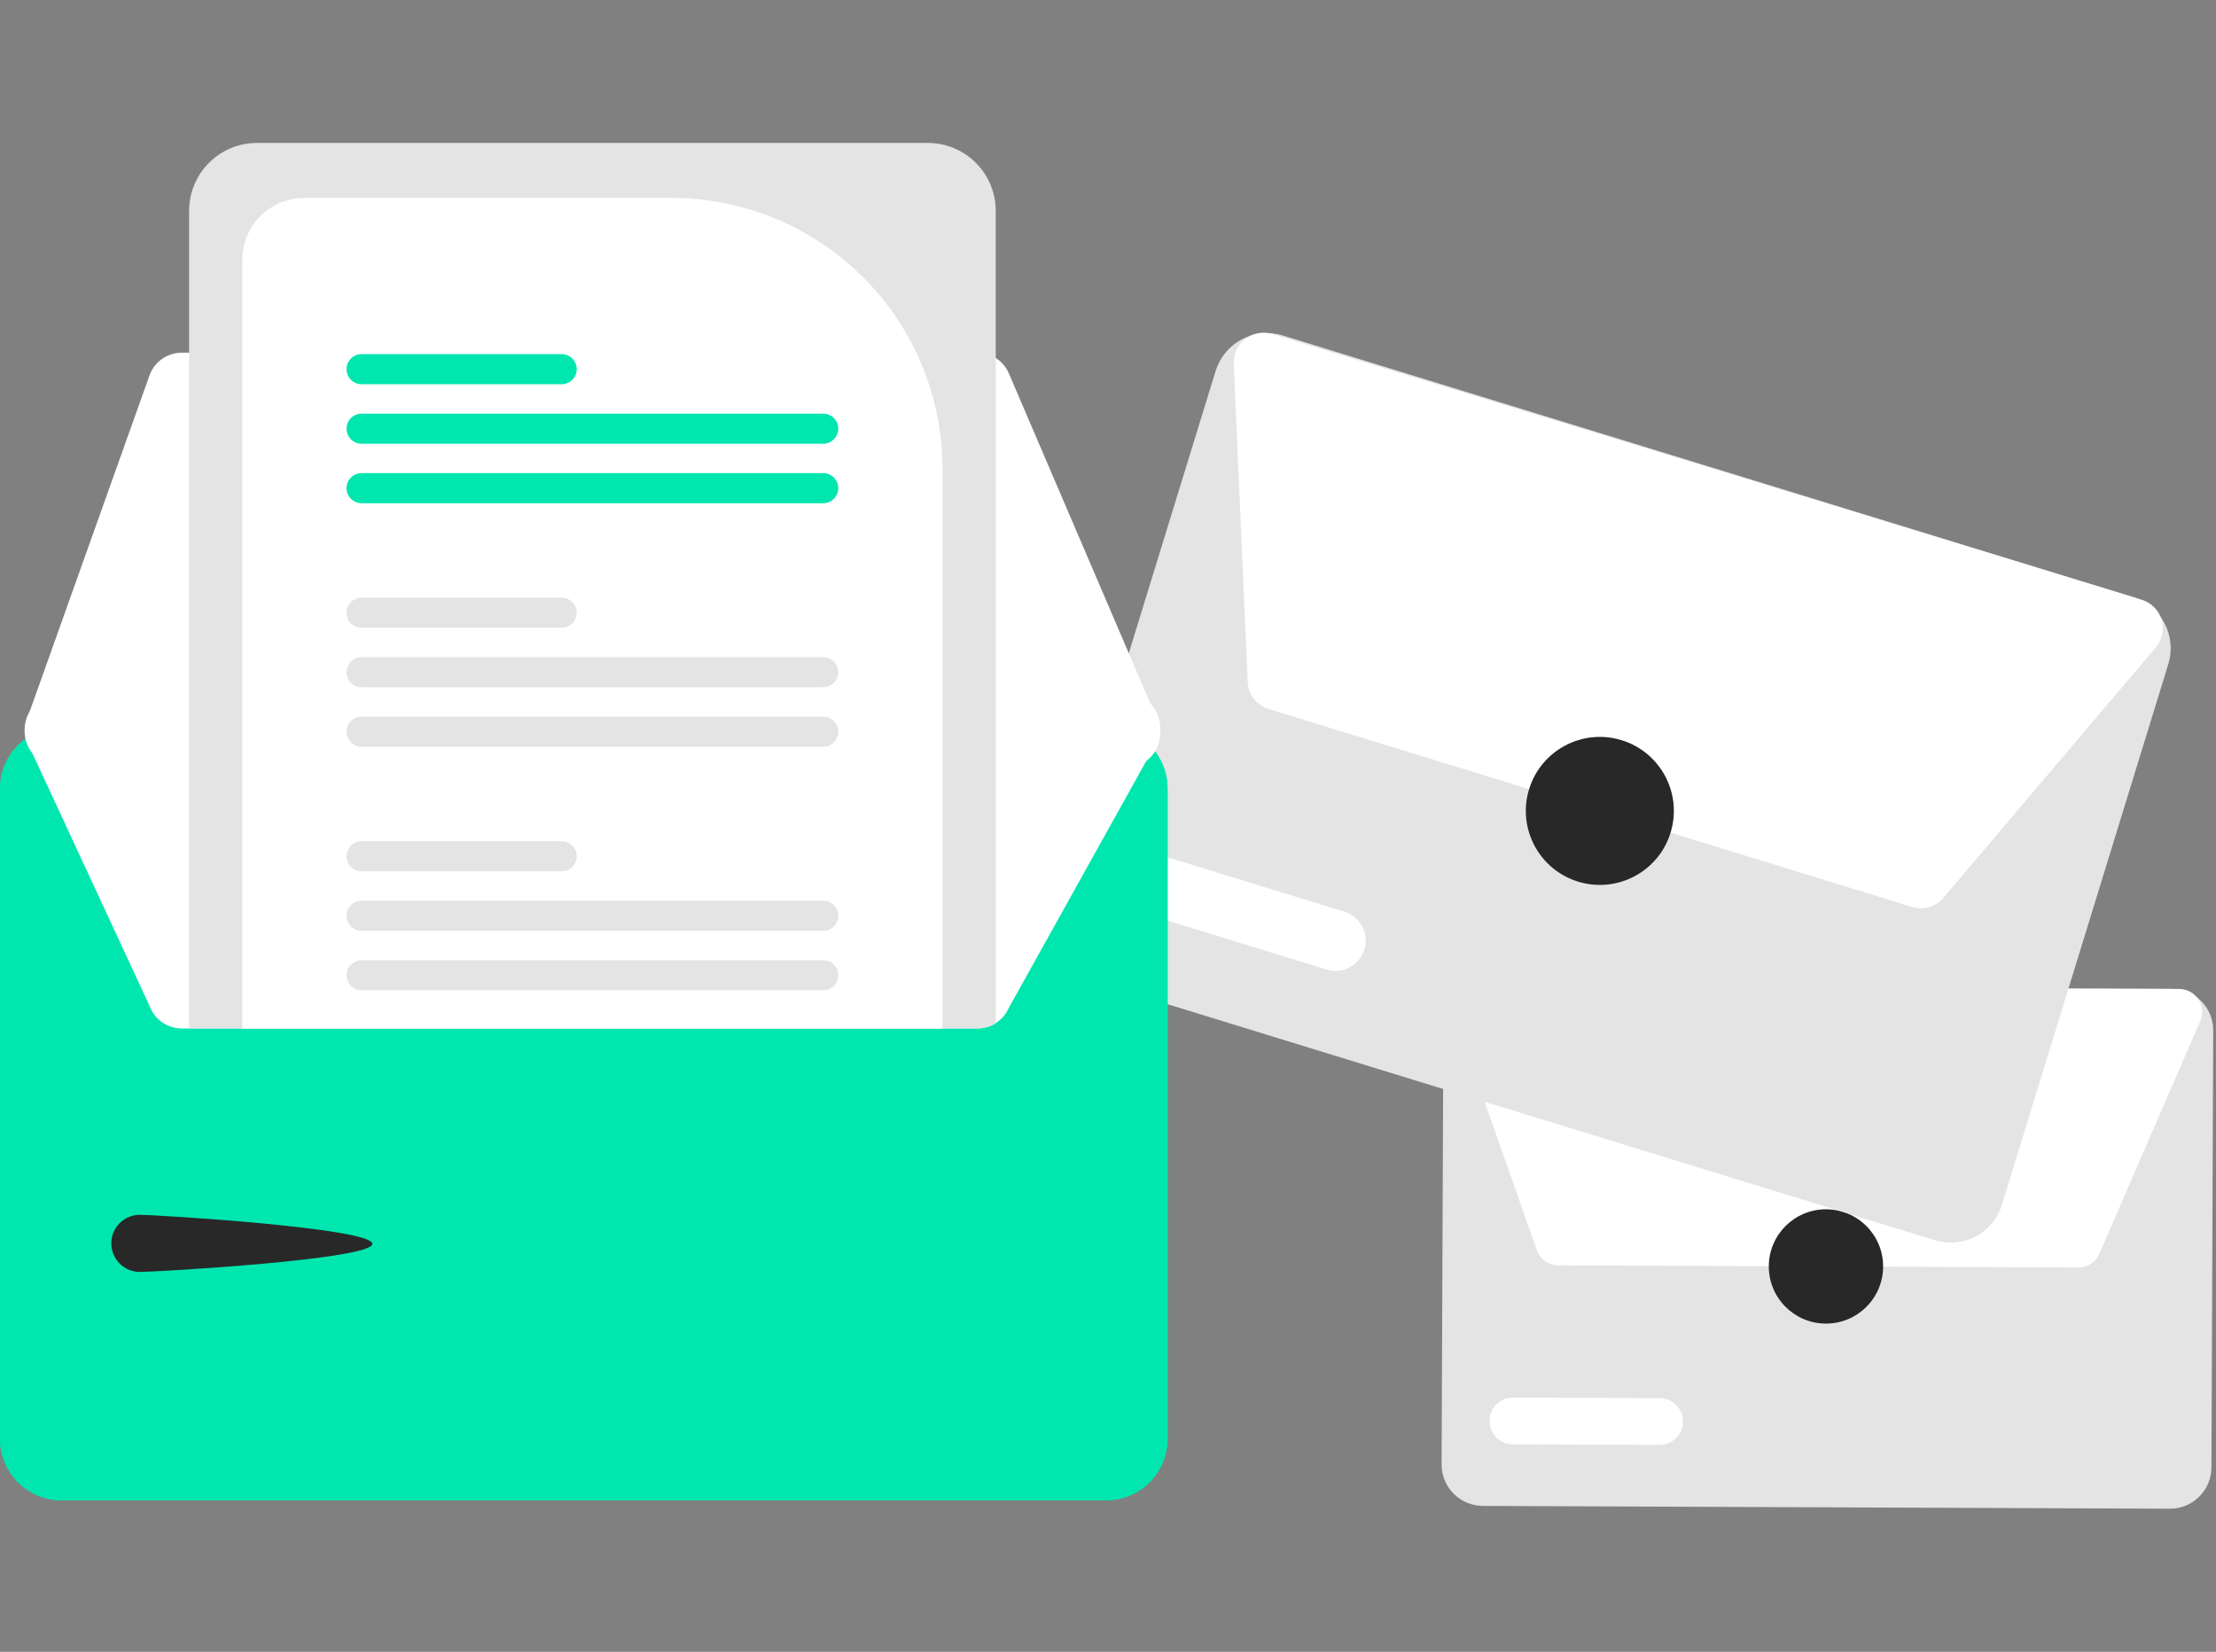 <svg width="279" height="208" viewBox="0 0 279 208" fill="none" xmlns="http://www.w3.org/2000/svg">
<rect x="0" y="0" width="279" height="208" fill="#808080" stroke="none"/>
<path d="M273.196 189.979L186.689 189.627C185.308 189.619 183.986 189.065 183.013 188.084C182.041 187.103 181.497 185.777 181.501 184.396L181.725 129.359C181.732 127.977 182.287 126.656 183.267 125.683C184.248 124.71 185.574 124.166 186.955 124.171L273.462 124.523C274.844 124.53 276.165 125.085 277.138 126.065C278.111 127.046 278.655 128.372 278.651 129.753L278.426 184.791C278.419 186.172 277.865 187.494 276.884 188.466C275.903 189.439 274.577 189.983 273.196 189.979Z" fill="#E4E4E4"/>
<path d="M261.657 159.602L196.199 159.336C195.603 159.332 195.022 159.145 194.537 158.8C194.051 158.454 193.684 157.968 193.485 157.406L183.202 128.18C183.049 127.744 183.002 127.277 183.066 126.819C183.131 126.361 183.304 125.925 183.572 125.548C183.84 125.171 184.194 124.864 184.605 124.653C185.016 124.441 185.472 124.331 185.935 124.332L274.372 124.532L274.376 124.532C274.854 124.534 275.324 124.655 275.744 124.883C276.164 125.111 276.521 125.44 276.782 125.841C277.044 126.241 277.202 126.699 277.243 127.176C277.283 127.652 277.205 128.131 277.015 128.57L264.32 157.862C264.095 158.381 263.723 158.823 263.25 159.132C262.776 159.441 262.223 159.605 261.657 159.602Z" fill="white"/>
<path d="M208.939 181.947L190.471 181.872C189.69 181.869 188.943 181.556 188.393 181.001C187.843 180.447 187.536 179.697 187.539 178.916C187.542 178.135 187.855 177.387 188.41 176.837C188.964 176.287 189.714 175.98 190.495 175.983L208.963 176.059C209.744 176.062 210.492 176.375 211.042 176.929C211.592 177.484 211.899 178.234 211.895 179.015C211.892 179.796 211.579 180.543 211.025 181.093C210.47 181.643 209.72 181.95 208.939 181.947Z" fill="white"/>
<path d="M229.865 166.67C233.839 166.686 237.075 163.477 237.091 159.502C237.107 155.528 233.898 152.292 229.923 152.276C225.949 152.26 222.713 155.469 222.697 159.444C222.681 163.418 225.89 166.653 229.865 166.67Z" fill="#282828"/>
<path d="M243.618 156.175L136.565 123.242C134.856 122.715 133.427 121.531 132.59 119.95C131.753 118.37 131.578 116.522 132.102 114.813L153.054 46.704C153.582 44.995 154.766 43.566 156.346 42.729C157.926 41.892 159.774 41.717 161.484 42.24L268.536 75.173C270.245 75.701 271.674 76.885 272.511 78.465C273.348 80.045 273.524 81.893 273 83.603L252.047 151.712C251.52 153.42 250.336 154.85 248.755 155.686C247.175 156.523 245.327 156.699 243.618 156.175Z" fill="#E4E4E4"/>
<path d="M240.733 114.203L159.727 89.283C158.99 89.055 158.341 88.606 157.869 87.995C157.397 87.385 157.125 86.644 157.09 85.873L155.328 45.798C155.302 45.2 155.419 44.605 155.671 44.061C155.923 43.518 156.301 43.043 156.775 42.677C157.248 42.31 157.803 42.063 158.392 41.955C158.98 41.847 159.587 41.883 160.159 42.058L269.661 75.527L269.666 75.528C270.257 75.71 270.794 76.036 271.229 76.477C271.664 76.918 271.982 77.459 272.156 78.053C272.33 78.647 272.353 79.275 272.224 79.881C272.096 80.486 271.819 81.05 271.419 81.522L244.685 113.047C244.212 113.606 243.585 114.013 242.882 114.219C242.18 114.424 241.432 114.419 240.733 114.203Z" fill="white"/>
<path d="M167.02 122.086L144.165 115.055C143.199 114.758 142.39 114.089 141.917 113.195C141.444 112.302 141.346 111.257 141.643 110.29C141.94 109.324 142.609 108.516 143.503 108.042C144.396 107.569 145.441 107.471 146.407 107.768L169.262 114.799C170.228 115.096 171.037 115.765 171.51 116.658C171.983 117.552 172.082 118.597 171.784 119.563C171.487 120.529 170.818 121.338 169.925 121.811C169.031 122.284 167.986 122.383 167.02 122.086Z" fill="white"/>
<path d="M198.684 111.017C203.603 112.53 208.817 109.769 210.33 104.851C211.843 99.932 209.082 94.718 204.164 93.205C199.245 91.692 194.031 94.453 192.518 99.371C191.005 104.29 193.766 109.504 198.684 111.017Z" fill="#282828"/>
<path d="M139.253 91.555H7.749C5.695 91.558 3.725 92.375 2.272 93.828C0.82 95.281 0.002 97.25 0 99.305V181.178C0.002 183.233 0.82 185.203 2.272 186.655C3.725 188.108 5.695 188.925 7.749 188.928H139.253C141.307 188.925 143.277 188.108 144.73 186.655C146.183 185.203 147 183.233 147.002 181.178V99.305C147 97.25 146.183 95.281 144.73 93.828C143.277 92.375 141.307 91.558 139.253 91.555Z" fill="#00E6AF"/>
<path d="M139.253 91.555H7.749C5.695 91.558 3.725 92.375 2.272 93.828C0.82 95.281 0.002 97.25 0 99.305V181.178C0.002 183.233 0.82 185.203 2.272 186.655C3.725 188.108 5.695 188.925 7.749 188.928H139.253C141.307 188.925 143.277 188.108 144.73 186.655C146.183 185.203 147 183.233 147.002 181.178V99.305C147 97.25 146.183 95.281 144.73 93.828C143.277 92.375 141.307 91.558 139.253 91.555ZM141.796 150.366C141.765 158.701 138.468 166.692 132.612 172.625C126.757 178.557 118.81 181.958 110.476 182.098C97.132 182.272 117.859 182.34 101.765 182.34C64.966 182.34 26.594 181.988 12.277 181.76C10.393 181.721 8.599 180.948 7.278 179.604C5.957 178.261 5.214 176.454 5.206 174.57V99.311C5.207 98.636 5.475 97.989 5.951 97.512C6.428 97.034 7.074 96.764 7.749 96.762H139.248C139.922 96.763 140.569 97.031 141.046 97.507C141.524 97.983 141.794 98.629 141.796 99.304V150.366Z" fill="#00E6AF"/>
<path d="M123.066 44.41H22.874C21.987 44.412 21.123 44.686 20.398 45.197C19.674 45.708 19.125 46.43 18.826 47.265L3.352 90.678C3.121 91.326 3.049 92.02 3.142 92.701C3.235 93.383 3.49 94.032 3.886 94.595C4.282 95.157 4.808 95.616 5.418 95.934C6.028 96.251 6.706 96.417 7.394 96.418L141.768 96.657H141.774C142.485 96.656 143.185 96.48 143.811 96.143C144.437 95.806 144.97 95.319 145.361 94.725C145.753 94.131 145.99 93.45 146.054 92.741C146.117 92.033 146.003 91.32 145.723 90.666L127.016 47.015C126.685 46.242 126.134 45.582 125.432 45.119C124.73 44.656 123.907 44.41 123.066 44.41Z" fill="white"/>
<path d="M146.071 91.609C146.07 92.191 145.952 92.767 145.723 93.302L127.016 126.904C126.683 127.676 126.131 128.333 125.429 128.795C124.727 129.258 123.906 129.504 123.065 129.506H22.875C21.988 129.505 21.123 129.23 20.398 128.72C19.673 128.209 19.123 127.487 18.823 126.653L3.352 93.291C3.163 92.759 3.08 92.195 3.108 91.632C3.136 91.068 3.275 90.516 3.517 90.006C3.759 89.496 4.099 89.039 4.518 88.661C4.937 88.282 5.426 87.99 5.958 87.801C6.418 87.635 6.903 87.55 7.392 87.55L23.806 87.519L30.506 87.507L118.662 87.353L125.365 87.341L141.768 87.31H141.772C142.912 87.31 144.005 87.763 144.811 88.57C145.617 89.376 146.07 90.469 146.071 91.609Z" fill="white"/>
<path d="M17.608 152.97C19.595 152.97 46.878 154.637 46.878 156.624C46.878 158.611 19.595 160.164 17.608 160.164C16.654 160.164 15.739 159.785 15.064 159.111C14.39 158.436 14.011 157.521 14.011 156.567C14.011 155.613 14.39 154.698 15.064 154.023C15.739 153.349 16.654 152.97 17.608 152.97Z" fill="#282828"/>
<path d="M116.826 18H32.346C30.082 18.003 27.912 18.903 26.311 20.504C24.71 22.105 23.809 24.276 23.807 26.54V129.506H123.065C123.88 129.508 124.679 129.276 125.366 128.837V26.54C125.363 24.276 124.462 22.105 122.861 20.504C121.261 18.903 119.09 18.003 116.826 18Z" fill="#E4E4E4"/>
<path d="M84.582 24.924H38.285C36.223 24.926 34.247 25.745 32.789 27.203C31.33 28.66 30.51 30.636 30.507 32.698V129.506H118.663V59.005C118.653 49.969 115.059 41.306 108.669 34.917C102.28 28.528 93.618 24.934 84.582 24.924Z" fill="white"/>
<path d="M103.646 120.908H45.527C45.025 120.908 44.543 121.108 44.188 121.463C43.832 121.818 43.633 122.3 43.633 122.802C43.633 123.305 43.832 123.787 44.188 124.142C44.543 124.497 45.025 124.697 45.527 124.697H103.646C104.148 124.697 104.63 124.497 104.985 124.142C105.34 123.787 105.54 123.305 105.54 122.802C105.54 122.3 105.34 121.818 104.985 121.463C104.63 121.108 104.148 120.908 103.646 120.908Z" fill="#E4E4E4"/>
<path d="M103.644 113.416H45.525C45.022 113.416 44.54 113.616 44.184 113.971C43.829 114.327 43.629 114.809 43.629 115.312C43.629 115.815 43.829 116.297 44.184 116.653C44.54 117.009 45.022 117.208 45.525 117.208H103.644C104.147 117.208 104.629 117.009 104.985 116.653C105.34 116.297 105.54 115.815 105.54 115.312C105.54 114.809 105.34 114.327 104.985 113.971C104.629 113.616 104.147 113.416 103.644 113.416Z" fill="#E4E4E4"/>
<path d="M70.721 105.928H45.527C45.025 105.928 44.543 106.127 44.188 106.483C43.832 106.838 43.633 107.32 43.633 107.822C43.633 108.324 43.832 108.806 44.188 109.161C44.543 109.517 45.025 109.716 45.527 109.716H70.721C71.223 109.716 71.705 109.517 72.06 109.161C72.415 108.806 72.615 108.324 72.615 107.822C72.615 107.32 72.415 106.838 72.06 106.483C71.705 106.127 71.223 105.928 70.721 105.928Z" fill="#E4E4E4"/>
<path d="M103.644 90.241H45.525C45.022 90.241 44.54 90.44 44.184 90.796C43.829 91.152 43.629 91.634 43.629 92.137C43.629 92.64 43.829 93.122 44.184 93.478C44.54 93.833 45.022 94.033 45.525 94.033H103.644C104.147 94.033 104.629 93.833 104.985 93.478C105.34 93.122 105.54 92.64 105.54 92.137C105.54 91.634 105.34 91.152 104.985 90.796C104.629 90.44 104.147 90.241 103.644 90.241Z" fill="#E4E4E4"/>
<path d="M103.646 82.752H45.527C45.025 82.752 44.543 82.952 44.188 83.307C43.832 83.662 43.633 84.144 43.633 84.647C43.633 85.149 43.832 85.631 44.188 85.986C44.543 86.341 45.025 86.541 45.527 86.541H103.646C104.148 86.541 104.63 86.341 104.985 85.986C105.34 85.631 105.54 85.149 105.54 84.647C105.54 84.144 105.34 83.662 104.985 83.307C104.63 82.952 104.148 82.752 103.646 82.752Z" fill="#E4E4E4"/>
<path d="M70.719 75.261H45.525C45.022 75.261 44.54 75.46 44.184 75.816C43.829 76.172 43.629 76.654 43.629 77.157C43.629 77.66 43.829 78.142 44.184 78.498C44.54 78.853 45.022 79.053 45.525 79.053H70.719C71.222 79.053 71.704 78.853 72.059 78.498C72.415 78.142 72.615 77.66 72.615 77.157C72.615 76.654 72.415 76.172 72.059 75.816C71.704 75.46 71.222 75.261 70.719 75.261Z" fill="#E4E4E4"/>
<path d="M103.644 59.573H45.525C45.022 59.573 44.54 59.773 44.184 60.129C43.829 60.484 43.629 60.966 43.629 61.469C43.629 61.972 43.829 62.455 44.184 62.81C44.54 63.166 45.022 63.365 45.525 63.365H103.644C104.147 63.365 104.629 63.166 104.985 62.81C105.34 62.455 105.54 61.972 105.54 61.469C105.54 60.966 105.34 60.484 104.985 60.129C104.629 59.773 104.147 59.573 103.644 59.573Z" fill="#00E6AF"/>
<path d="M103.644 52.085H45.525C45.022 52.085 44.54 52.285 44.184 52.64C43.829 52.996 43.629 53.478 43.629 53.981C43.629 54.484 43.829 54.966 44.184 55.322C44.54 55.678 45.022 55.877 45.525 55.877H103.644C104.147 55.877 104.629 55.678 104.985 55.322C105.34 54.966 105.54 54.484 105.54 53.981C105.54 53.478 105.34 52.996 104.985 52.64C104.629 52.285 104.147 52.085 103.644 52.085Z" fill="#00E6AF"/>
<path d="M70.719 44.593H45.525C45.022 44.593 44.54 44.793 44.184 45.148C43.829 45.504 43.629 45.986 43.629 46.489C43.629 46.992 43.829 47.474 44.184 47.83C44.54 48.185 45.022 48.385 45.525 48.385H70.719C71.222 48.385 71.704 48.185 72.059 47.83C72.415 47.474 72.615 46.992 72.615 46.489C72.615 45.986 72.415 45.504 72.059 45.148C71.704 44.793 71.222 44.593 70.719 44.593Z" fill="#00E6AF"/>
</svg>
